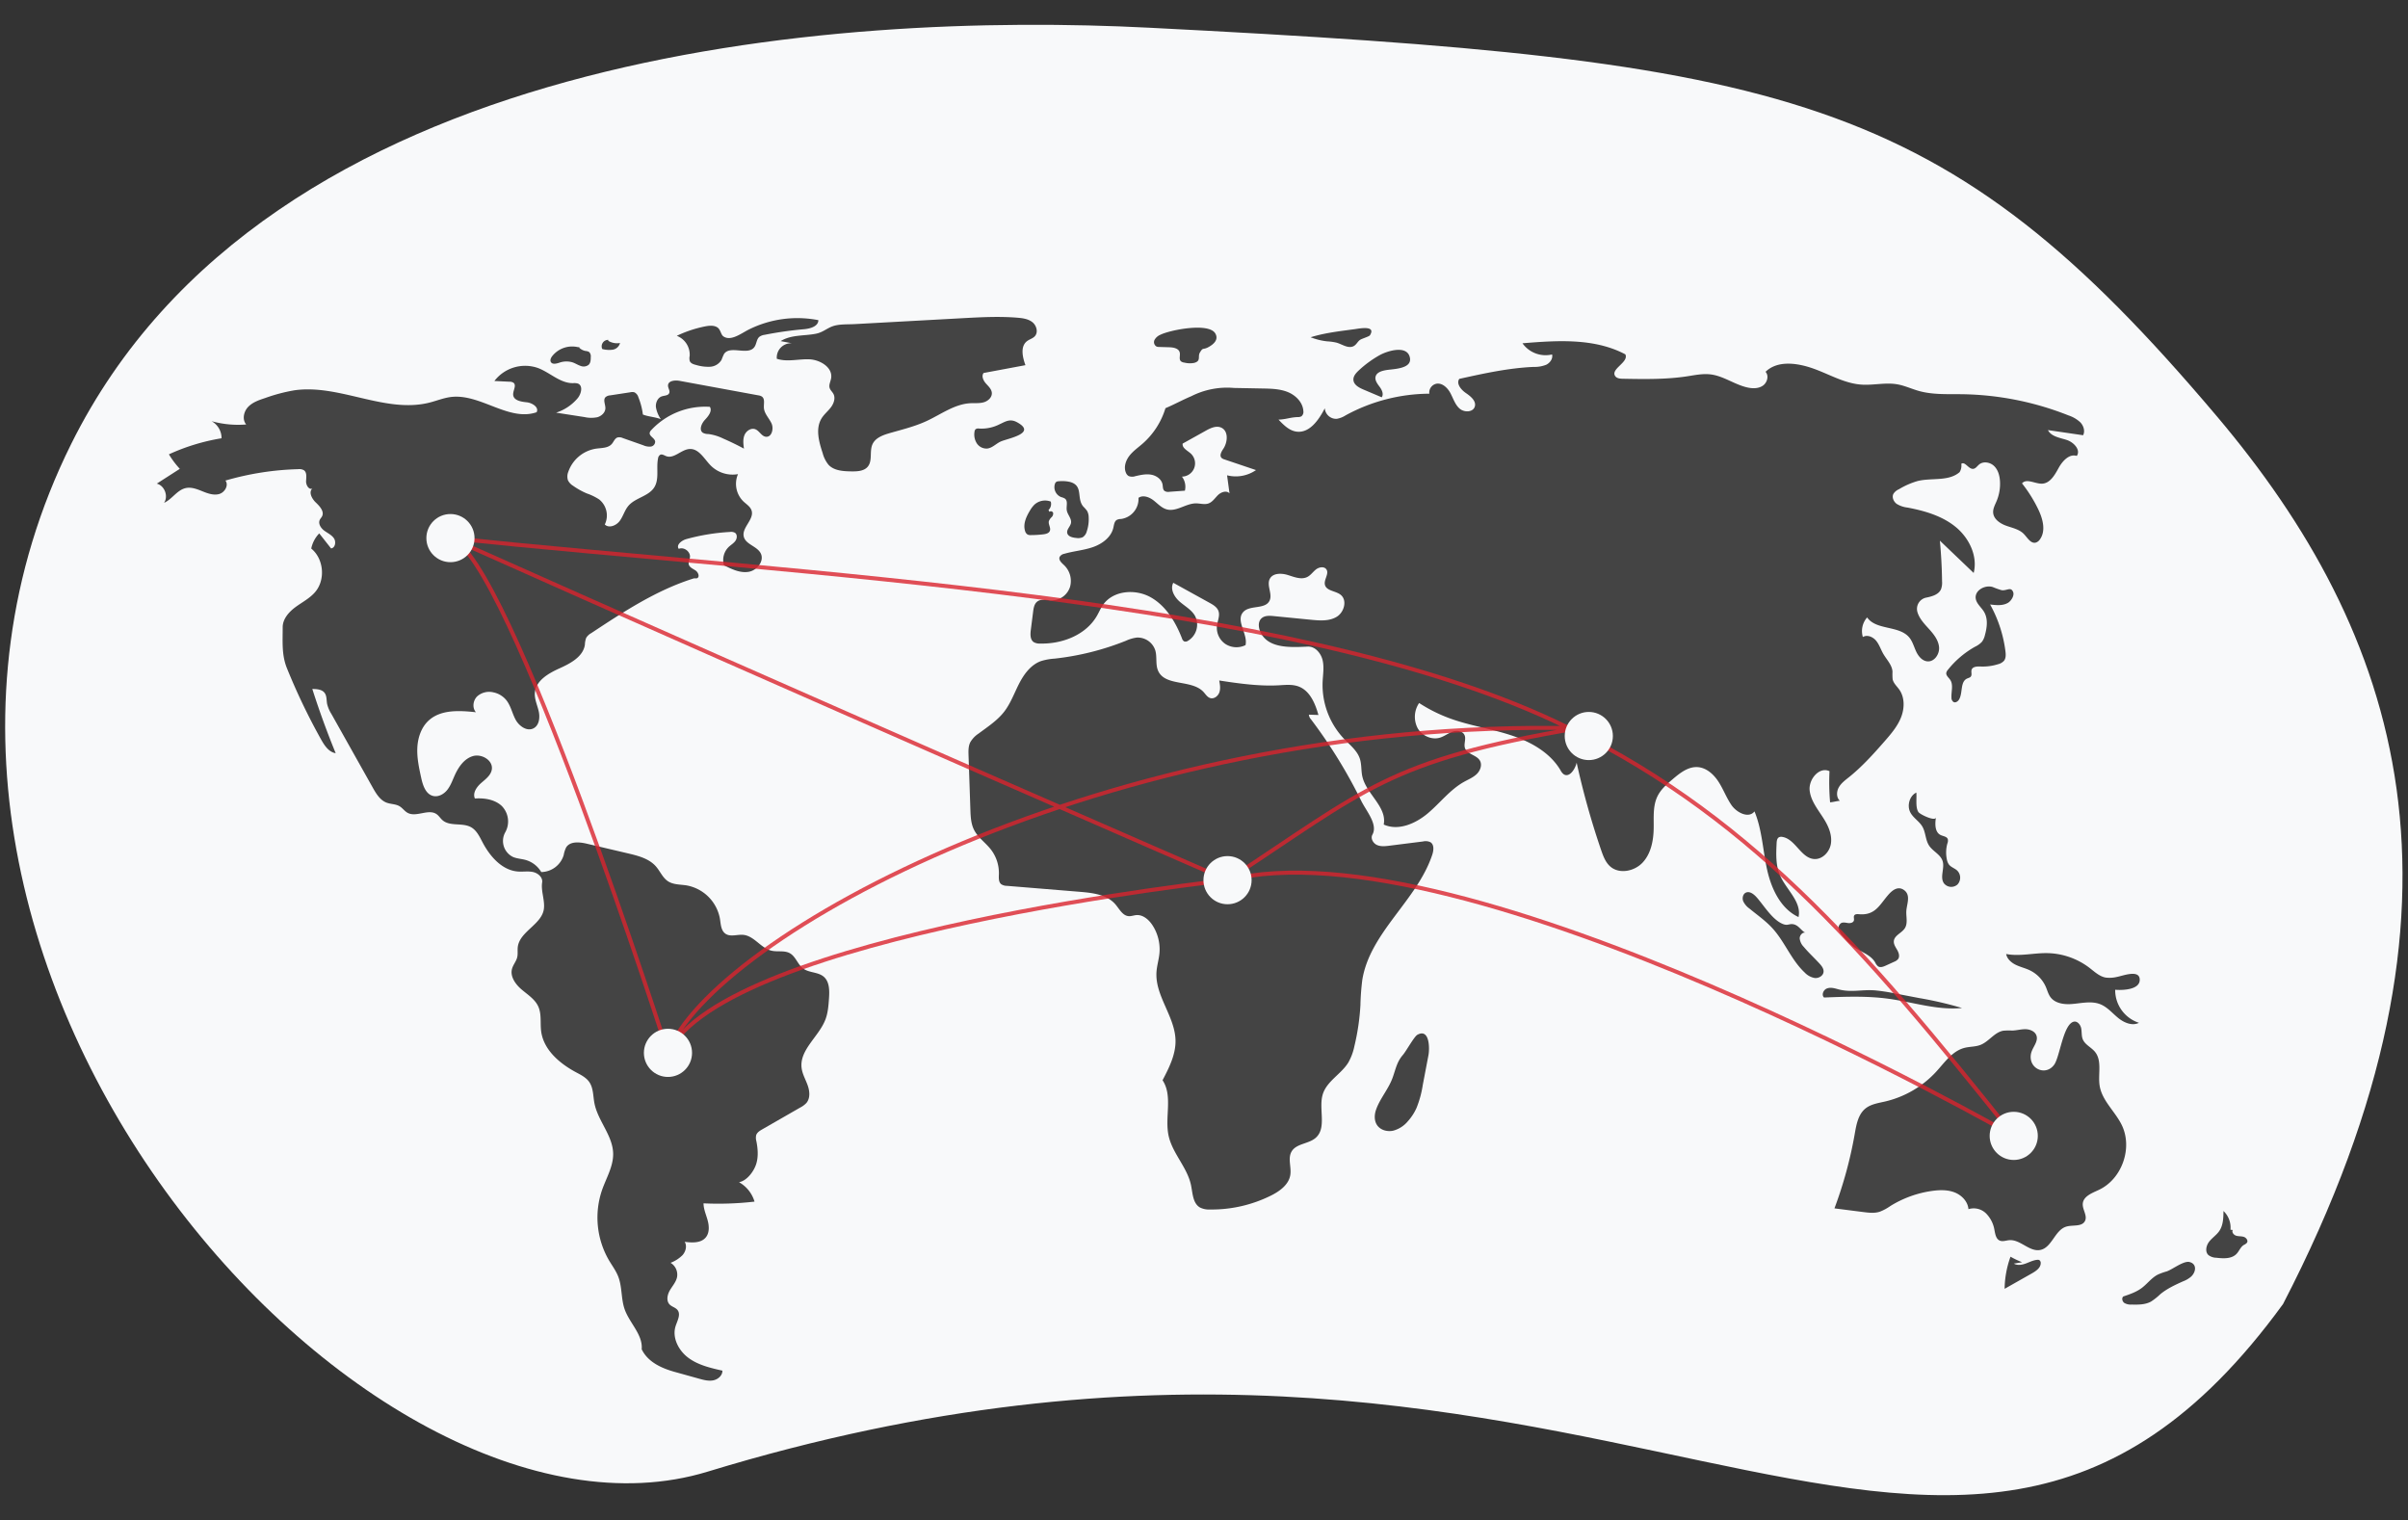 <?xml version="1.0" encoding="UTF-8" standalone="no"?>
<svg
   data-name="Layer 1"
   width="792"
   height="500"
   viewBox="0 0 792 500"
   version="1.1"
   id="svg39"
   xmlns="http://www.w3.org/2000/svg"
   xmlns:svg="http://www.w3.org/2000/svg">
  <rect x="0" y="0" width="792" height="500" fill="#333333" stroke="none"/>
  <defs
     id="defs39" />
  <g
     id="g31"
     transform="matrix(0.456,0,0,0.456,127.203,15.291)">
    <path
       d="M 1319.824,266.487 C 1122.737,33.393 1011.83,10.001 549.948,-13.54 325.23,-24.993 -86.07,1.587 -227.656,286.764 -412.94,659.958 -14.128,1102.818 231.381,1027.912 874.347,831.74 1122.423,1243.99 1367.753,907.006 c 151.007,-291.811 83.352,-485.255 -47.928,-640.519 z"
       fill="#f2f2f2"
       id="path1-3"
       style="fill:#f8f9fa;fill-opacity:1;stroke-width:1.361" />
    <g
       id="g39"
       transform="matrix(1.451,0,0,1.451,-264.674,-96.175)">
      <path
         d="m 321.429,262.228 a 34.385,34.385 0 0 0 -2.248,-8.605 3.895,3.895 0 0 0 -1.98,-2.439 4.08,4.08 0 0 0 -1.965,-0.022 l -10.087,1.544 a 3.867,3.867 0 0 0 -2.302,0.894 c -1.314,1.382 -0.02,3.607 -0.06,5.513 -0.045,2.143 -1.95,3.883 -4.015,4.459 a 15.177,15.177 0 0 1 -6.38,-0.079 l -14.105,-2.192 a 23.256,23.256 0 0 0 10.671,-7.121 c 1.856,-2.199 2.844,-6.304 0.161,-7.345 a 6.585,6.585 0 0 0 -2.45,-0.197 c -6.391,0.05 -11.419,-5.286 -17.402,-7.533 a 19.241,19.241 0 0 0 -21.655,6.455 l 7.514,0.362 a 3.335,3.335 0 0 1 2.001,0.534 c 1.647,1.353 -0.401,3.952 -0.169,6.07 0.301,2.752 3.956,3.34 6.711,3.619 2.755,0.278 6.25,2.517 4.925,4.948 -13.847,4.769 -27.937,-9.323 -42.479,-7.588 -3.68,0.439 -7.156,1.885 -10.749,2.794 -21.951,5.554 -44.644,-9.264 -67.068,-6.126 a 85.163,85.163 0 0 0 -14.64,3.861 c -3.052,1.002 -6.235,2.085 -8.453,4.409 -2.218,2.324 -3.061,6.298 -0.961,8.729 a 49.126,49.126 0 0 1 -17.216,-1.636 9.645,9.645 0 0 1 4.959,8.5 102.145,102.145 0 0 0 -26.167,7.979 44.073,44.073 0 0 0 5.416,7.215 l -11.445,7.353 c 3.867,0.974 5.866,6.247 3.617,9.54 4.009,-1.784 6.494,-6.398 10.782,-7.333 2.809,-0.613 5.667,0.536 8.331,1.616 2.665,1.079 5.593,2.126 8.352,1.316 2.758,-0.81 4.793,-4.387 3.04,-6.666 a 142.719,142.719 0 0 1 36.253,-5.664 4.547,4.547 0 0 1 2.746,0.521 c 1.598,1.109 1.178,3.504 1.092,5.447 -0.086,1.943 1.429,4.497 3.165,3.621 -2.043,1.772 -0.297,5.108 1.664,6.971 1.96,1.863 4.323,4.434 3.123,6.858 -0.313,0.633 -0.845,1.139 -1.146,1.777 -0.89,1.884 0.523,4.081 2.189,5.332 1.666,1.251 3.707,2.126 4.864,3.858 1.157,1.733 0.632,4.765 -1.438,5.007 l -5.882,-7.469 a 15.314,15.314 0 0 0 -3.974,7.53 c 6.238,5.099 7.176,15.478 1.954,21.613 -2.669,3.135 -6.464,5.04 -9.776,7.486 -3.312,2.445 -6.377,5.928 -6.369,10.045 0.014,7.113 -0.567,13.721 2.099,20.316 a 312.966,312.966 0 0 0 16.99,35.447 c 1.681,3.006 3.853,6.301 7.258,6.819 q -6.455,-15.714 -11.621,-31.917 c 2.243,0.009 4.836,0.187 6.151,2.004 1.089,1.505 0.855,3.551 1.193,5.378 a 16.659,16.659 0 0 0 2.124,4.994 l 20.549,36.605 c 1.704,3.034 3.658,6.292 6.913,7.521 2.082,0.786 4.49,0.638 6.406,1.769 1.502,0.887 2.513,2.46 4.044,3.296 4.329,2.361 10.349,-2.167 14.394,0.652 1.157,0.806 1.893,2.087 2.958,3.01 3.736,3.236 9.865,1.071 14.179,3.485 2.78,1.556 4.22,4.667 5.703,7.486 3.714,7.062 9.723,13.981 17.683,14.543 2.5,0.177 5.054,-0.297 7.498,0.259 2.444,0.556 4.85,2.689 4.457,5.164 -0.673,4.244 1.424,8.891 0.861,13.151 -1.026,7.76 -12.032,11.169 -12.978,18.939 -0.207,1.701 0.117,3.457 -0.288,5.122 -0.496,2.041 -2.029,3.702 -2.574,5.731 -1.032,3.844 1.722,7.67 4.748,10.256 3.026,2.586 6.635,4.816 8.289,8.437 1.748,3.827 0.89,8.289 1.458,12.457 1.241,9.1 9.102,15.847 17.191,20.197 2.465,1.325 5.111,2.608 6.706,4.908 2.082,3.001 1.875,6.957 2.57,10.543 1.703,8.782 9.095,16.017 9.305,24.96 0.149,6.356 -3.384,12.122 -5.495,18.12 a 42.257,42.257 0 0 0 3.451,35.046 c 1.579,2.666 3.467,5.18 4.584,8.07 1.993,5.158 1.346,11.02 3.184,16.235 2.43,6.895 9.106,12.589 8.467,19.872 3.031,6.294 9.724,9.387 16.454,11.26 l 12.062,3.357 c 2.309,0.643 4.723,1.291 7.074,0.825 2.352,-0.465 4.596,-2.418 4.535,-4.815 -5.915,-1.334 -12.019,-2.752 -16.895,-6.357 -4.876,-3.604 -8.216,-10.023 -6.366,-15.797 0.858,-2.678 2.683,-5.769 0.948,-7.982 -0.993,-1.267 -2.81,-1.598 -3.931,-2.753 -1.748,-1.803 -1.147,-4.831 0.109,-7.005 1.256,-2.174 3.073,-4.116 3.579,-6.576 a 6.861,6.861 0 0 0 -3.216,-7.138 17.054,17.054 0 0 0 5.97,-3.831 c 1.57,-1.793 2.295,-4.557 1.06,-6.595 3.668,0.465 7.997,0.693 10.405,-2.113 1.923,-2.24 1.79,-5.59 1.031,-8.442 -0.76,-2.853 -2.044,-5.624 -2.084,-8.575 a 156.267,156.267 0 0 0 25.353,-0.86 16.439,16.439 0 0 0 -7.708,-9.654 c 3.811,-0.645 7.282,-5.207 8.486,-8.879 1.204,-3.672 0.897,-7.673 0.153,-11.465 a 6.152,6.152 0 0 1 -0.114,-3.004 c 0.429,-1.368 1.772,-2.202 3.015,-2.916 l 18.914,-10.863 a 11.017,11.017 0 0 0 3.025,-2.233 c 1.982,-2.328 1.688,-5.841 0.673,-8.725 -1.015,-2.884 -2.64,-5.595 -3.031,-8.627 -1.169,-9.068 8.538,-15.574 11.813,-24.109 1.286,-3.35 1.548,-6.991 1.796,-10.57 0.267,-3.844 0.287,-8.31 -2.665,-10.787 -2.829,-2.375 -7.251,-1.845 -10.211,-4.054 -2.714,-2.025 -3.651,-5.958 -6.616,-7.594 -2.693,-1.486 -6.07,-0.541 -9.065,-1.239 -5.274,-1.23 -8.592,-7.308 -13.978,-7.871 -3.039,-0.318 -6.478,1.168 -8.969,-0.602 -2.195,-1.559 -2.283,-4.694 -2.7,-7.353 a 20.536,20.536 0 0 0 -16.575,-16.628 c -3.133,-0.502 -6.544,-0.312 -9.209,-2.033 -2.699,-1.744 -3.937,-5.008 -6.057,-7.422 -3.417,-3.891 -8.798,-5.274 -13.84,-6.459 l -20.506,-4.821 c -3.64,-0.856 -8.332,-1.31 -10.286,1.879 a 14.738,14.738 0 0 0 -1.217,3.827 11.85,11.85 0 0 1 -11.144,8.388 13.179,13.179 0 0 0 -7.772,-6.013 c -2.079,-0.579 -4.305,-0.644 -6.288,-1.496 a 8.833,8.833 0 0 1 -3.833,-12.253 10.995,10.995 0 0 0 -1.879,-13.225 c -3.487,-3.131 -8.532,-3.887 -13.207,-3.574 -1.225,-2.672 0.823,-5.687 3.03,-7.629 2.207,-1.942 4.886,-3.851 5.366,-6.751 0.756,-4.561 -5.064,-8.026 -9.483,-6.666 -4.419,1.36 -7.24,5.652 -9.104,9.883 -1.07,2.428 -1.979,4.984 -3.667,7.031 -1.687,2.047 -4.405,3.513 -6.975,2.856 -3.639,-0.93 -5.044,-5.253 -5.849,-8.921 -1.081,-4.922 -2.167,-9.912 -1.941,-14.946 0.226,-5.034 1.923,-10.203 5.635,-13.61 6.049,-5.553 15.328,-5.009 23.491,-4.123 -1.929,-2.173 -1.452,-5.835 0.612,-7.881 a 8.96,8.96 0 0 1 8.121,-1.995 11.191,11.191 0 0 1 6.291,3.762 c 2.32,2.828 2.979,6.647 4.733,9.857 1.753,3.21 5.696,5.948 8.923,4.226 2.787,-1.488 3.23,-5.353 2.536,-8.435 -0.694,-3.082 -2.167,-6.08 -1.916,-9.229 0.479,-6.01 6.709,-9.627 12.206,-12.102 5.497,-2.475 11.792,-5.804 12.663,-11.769 a 10.73,10.73 0 0 1 0.652,-3.42 6.709,6.709 0 0 1 2.461,-2.315 c 16.044,-10.603 32.355,-21.335 50.692,-27.129 0.954,-0.301 1.066,0.034 2.038,-0.203 1.361,-0.786 0.459,-2.962 -0.846,-3.838 -1.305,-0.876 -3.048,-1.549 -3.379,-3.085 -0.243,-1.129 0.422,-2.238 0.595,-3.381 0.425,-2.807 -2.933,-5.399 -5.541,-4.276 -1.473,-1.951 1.442,-4.217 3.798,-4.866 a 103.15,103.15 0 0 1 21.67,-3.54 3.903,3.903 0 0 1 2.466,0.419 c 1.231,0.853 1.074,2.808 0.201,4.025 -0.872,1.217 -2.229,1.981 -3.316,3.011 a 9.053,9.053 0 0 0 -2.348,9.105 c 3.826,1.946 7.986,3.95 12.223,3.264 4.237,-0.686 7.999,-5.447 6.007,-9.249 -1.855,-3.541 -7.426,-4.34 -8.384,-8.221 -1.122,-4.544 5.31,-8.585 3.862,-13.035 -0.635,-1.949 -2.577,-3.097 -4.068,-4.504 a 12.221,12.221 0 0 1 -2.674,-13.552 15.419,15.419 0 0 1 -13.523,-4.232 c -3.234,-3.264 -5.815,-8.414 -10.408,-8.267 -4.215,0.134 -7.845,5.051 -11.786,3.551 -0.97,-0.369 -1.992,-1.12 -2.931,-0.68 a 2.422,2.422 0 0 0 -1.093,1.815 c -1.002,4.788 0.721,10.244 -1.888,14.382 -2.84,4.503 -9.409,5.127 -12.852,9.187 -1.869,2.204 -2.593,5.174 -4.311,7.498 -1.718,2.324 -5.364,3.801 -7.425,1.776 a 10.235,10.235 0 0 0 -2.78,-12.445 27.309,27.309 0 0 0 -6.141,-2.987 36.422,36.422 0 0 1 -6.861,-3.824 6.758,6.758 0 0 1 -2.519,-2.695 6.141,6.141 0 0 1 0.172,-4.262 17.426,17.426 0 0 1 13.867,-11.494 c 2.745,-0.373 5.94,-0.242 7.756,-2.333 0.961,-1.107 1.465,-2.78 2.861,-3.229 a 4.219,4.219 0 0 1 2.641,0.325 l 10.245,3.606 a 7.191,7.191 0 0 0 3.65,0.604 2.474,2.474 0 0 0 2.14,-2.6 c -0.327,-1.701 -2.945,-2.518 -2.707,-4.234 a 2.827,2.827 0 0 1 0.857,-1.441 36.629,36.629 0 0 1 29.051,-11.472 c 1.293,2.124 -0.752,4.639 -2.454,6.452 -1.702,1.813 -3.069,5.052 -1.011,6.448 a 5.643,5.643 0 0 0 2.728,0.614 23.819,23.819 0 0 1 7.261,2.202 q 5.311,2.311 10.417,5.057 c -0.301,-2.245 -0.588,-4.609 0.263,-6.708 0.851,-2.099 3.269,-3.745 5.381,-2.928 2.036,0.788 3.079,3.483 5.248,3.73 2.893,0.329 4.034,-3.944 2.826,-6.593 -1.208,-2.649 -3.6,-4.867 -3.8,-7.772 -0.135,-1.96 0.611,-4.39 -0.954,-5.576 a 4.26,4.26 0 0 0 -1.847,-0.648 l -39.084,-7.192 c -2.321,-0.427 -5.674,-0.1 -5.777,2.258 -0.058,1.316 1.118,2.618 0.597,3.828 -0.556,1.291 -2.381,1.173 -3.711,1.63 -2.063,0.709 -3.098,3.158 -2.9,5.331 a 14.834,14.834 0 0 0 2.448,6.008 c -2.542,-1.063 -6.391,-1.259 -8.934,-2.322 z"
         transform="translate(-11.697,-13.011)"
         fill="#3f3d56"
         id="path2-8"
         style="fill:#444444;fill-opacity:1" />
      <path
         d="m 290.244,229.051 a 12.656,12.656 0 0 0 -13.902,4.164 c -0.644,0.847 -1.184,2.015 -0.645,2.933 0.772,1.315 2.741,0.796 4.192,0.325 a 10.549,10.549 0 0 1 6.621,-0.158 c 1.363,0.468 2.581,1.295 3.95,1.745 a 3.978,3.978 0 0 0 4.056,-0.593 c 0.939,-0.958 0.998,-2.447 1,-3.788 a 3.047,3.047 0 0 0 -0.776,-2.504 3.981,3.981 0 0 0 -1.796,-0.531 6.185,6.185 0 0 1 -3.619,-2.115"
         transform="translate(-11.697,-13.011)"
         fill="#3f3d56"
         id="path3-2"
         style="fill:#444444;fill-opacity:1" />
      <path
         d="m 304.337,225.127 a 3.22,3.22 0 0 0 -3.112,4.534 13.05,13.05 0 0 0 5.203,0.339 4.447,4.447 0 0 0 3.637,-3.334 8.372,8.372 0 0 1 -5.928,-1.132"
         transform="translate(-11.697,-13.011)"
         fill="#3f3d56"
         id="path4-5"
         style="fill:#444444;fill-opacity:1" />
      <path
         d="m 351.62,218.574 a 59.853,59.853 0 0 0 -13.342,4.532 10.024,10.024 0 0 1 6.402,10.068 5.243,5.243 0 0 0 0.061,2.489 c 0.49,1.188 1.91,1.634 3.158,1.939 a 20.823,20.823 0 0 0 6.927,0.884 7.056,7.056 0 0 0 5.734,-3.504 24.972,24.972 0 0 1 1.192,-2.819 c 2.992,-4.557 11.881,0.953 15.094,-3.451 1.132,-1.552 1.028,-3.887 2.503,-5.116 a 5.624,5.624 0 0 1 2.574,-0.982 180.731,180.731 0 0 1 19.548,-2.784 c 3.109,-0.271 7.162,-1.387 7.188,-4.508 a 54.149,54.149 0 0 0 -34.541,4.647 c -3.85,1.929 -8.943,5.985 -12.652,3.429 -1.389,-0.957 -1.32,-3.535 -3.231,-4.612 -1.954,-1.101 -4.541,-0.653 -6.615,-0.212 z"
         transform="translate(-11.697,-13.011)"
         fill="#3f3d56"
         id="path5-6"
         style="fill:#444444;fill-opacity:1" />
      <path
         d="m 389.919,225.736 5.497,1.056 a 7.124,7.124 0 0 0 -7.413,7.72 c 5.148,1.72 10.761,0.046 16.184,0.275 5.423,0.229 11.733,4.102 10.807,9.451 -0.28,1.617 -1.214,3.233 -0.728,4.801 0.34,1.099 1.31,1.878 1.856,2.89 1.14,2.109 0.229,4.776 -1.21,6.693 -1.439,1.917 -3.374,3.446 -4.637,5.483 -3.142,5.067 -1.357,11.617 0.515,17.277 a 15.231,15.231 0 0 0 2.929,5.849 c 2.773,2.948 7.292,3.205 11.338,3.264 2.945,0.043 6.32,-0.103 8.182,-2.385 2.432,-2.979 0.731,-7.628 2.332,-11.125 1.454,-3.176 5.159,-4.538 8.515,-5.504 6.149,-1.77 12.416,-3.275 18.229,-5.949 7.219,-3.32 13.965,-8.495 21.899,-8.922 2.226,-0.12 4.507,0.143 6.651,-0.467 2.144,-0.61 4.181,-2.464 4.019,-4.687 -0.139,-1.9 -1.746,-3.294 -3.002,-4.726 -1.256,-1.432 -2.242,-3.634 -1.088,-5.149 l 20.797,-3.884 c -1.474,-4.017 -2.623,-9.309 0.765,-11.924 1.222,-0.944 2.859,-1.321 3.899,-2.461 1.774,-1.944 0.882,-5.293 -1.166,-6.946 -2.047,-1.653 -4.816,-2.037 -7.438,-2.255 -9.119,-0.757 -18.29,-0.257 -27.426,0.244 q -26.79,1.468 -53.58,2.937 c -3.595,0.197 -7.746,-0.104 -11.044,1.123 -2.792,1.038 -4.776,2.945 -7.969,3.614 -5.894,1.236 -12.38,0.4 -17.714,3.709 z"
         transform="translate(-11.697,-13.011)"
         fill="#3f3d56"
         id="path6-9"
         style="fill:#444444;fill-opacity:1" />
      <path
         d="m 488.403,269.189 a 2.212,2.212 0 0 0 -1.6,0.363 2.02,2.02 0 0 0 -0.521,1.234 8.149,8.149 0 0 0 1.184,5.832 5.711,5.711 0 0 0 5.228,2.506 c 2.475,-0.316 4.3,-2.427 6.575,-3.458 3.507,-1.587 18.403,-4.061 8.099,-9.627 -3.551,-1.918 -5.845,-0.225 -8.644,1.039 a 19.669,19.669 0 0 1 -10.321,2.111 z"
         transform="translate(-11.697,-13.011)"
         fill="#3f3d56"
         id="path7-4"
         style="fill:#444444;fill-opacity:1" />
      <path
         d="m 578.653,222.593 a 5.883,5.883 0 0 0 -2.862,2.492 2.514,2.514 0 0 0 0.943,3.335 3.752,3.752 0 0 0 1.404,0.223 l 4.892,0.146 c 2.078,0.062 4.674,0.505 5.233,2.508 0.415,1.487 -0.513,3.398 0.606,4.461 a 3.155,3.155 0 0 0 1.664,0.649 11.341,11.341 0 0 0 4.929,0.159 c 3.56,-0.955 1.689,-3.127 2.81,-5.062 1.715,-2.96 1.418,-1.168 4.441,-2.864 2.232,-1.253 5.116,-3.525 3.253,-6.718 -3.24,-5.553 -22.533,-1.713 -27.313,0.672 z"
         transform="translate(-11.697,-13.011)"
         fill="#3f3d56"
         id="path8-6"
         style="fill:#444444;fill-opacity:1" />
      <path
         d="m 675.212,219.802 -2.841,0.379 c -6.406,0.855 -12.848,1.718 -19.018,3.641 a 31.652,31.652 0 0 0 8.329,2.044 25.585,25.585 0 0 1 4.665,0.663 c 2.725,0.811 5.471,2.906 8.104,1.833 1.632,-0.665 2.165,-2.365 3.517,-3.266 0.934,-0.622 4.475,-1.629 4.871,-2.257 3.201,-5.075 -5.168,-3.366 -7.628,-3.038 z"
         transform="translate(-11.697,-13.011)"
         fill="#3f3d56"
         id="path9-6"
         style="fill:#444444;fill-opacity:1" />
      <path
         d="M 687.686,232.713 A 53.277,53.277 0 0 0 677.203,240.39 c -1.335,1.255 -2.698,2.815 -2.577,4.643 0.161,2.429 2.749,3.839 4.991,4.788 l 9.081,3.845 c 1.102,-1.553 0.093,-3.696 -1.045,-5.222 -1.139,-1.526 -2.492,-3.291 -1.989,-5.128 0.574,-2.095 3.129,-2.81 5.271,-3.171 3.491,-0.588 12.907,-0.541 11.776,-6.167 -1.333,-6.629 -11.521,-3.225 -15.025,-1.266 z"
         transform="translate(-11.697,-13.011)"
         fill="#3f3d56"
         id="path10-6"
         style="fill:#444444;fill-opacity:1" />
      <path
         d="m 685.86,607.84 c -0.865,2.503 -0.947,5.451 0.549,7.637 1.678,2.452 5.036,3.366 7.942,2.744 a 14.307,14.307 0 0 0 7.374,-4.741 25.392,25.392 0 0 0 4.241,-6.504 50.767,50.767 0 0 0 3.144,-11.502 l 2.82,-14.804 c 0.63,-3.309 0.606,-13.452 -5.475,-10.147 -1.661,0.903 -5.508,8.031 -7.249,10.053 -3.138,3.643 -3.553,7.178 -5.205,11.592 -2.069,5.528 -6.227,10.136 -8.14,15.673 z"
         transform="translate(-11.697,-13.011)"
         fill="#3f3d56"
         id="path11-6"
         style="fill:#444444;fill-opacity:1" />
      <path
         d="m 1007.042,683.597 a 44.332,44.332 0 0 1 -5.779,-2.751 48.707,48.707 0 0 0 -2.929,15.965 l 13.616,-7.705 c 2.048,-1.159 4.37,-2.769 4.326,-5.123 a 1.621,1.621 0 0 0 -0.753,-1.474 1.836,1.836 0 0 0 -0.955,-0.112 c -2.019,0.168 -3.86,1.162 -5.764,1.853 -1.905,0.691 -4.132,1.056 -5.879,0.031"
         transform="translate(-11.697,-13.011)"
         fill="#3f3d56"
         id="path12-2"
         style="fill:#444444;fill-opacity:1" />
      <path
         d="m 1078.869,688.172 a 29.472,29.472 0 0 0 -4.367,1.567 c -3.125,1.59 -5.25,4.609 -8.062,6.703 -2.691,2.004 -5.93,3.104 -9.11,4.174 -0.935,0.827 -0.505,2.492 0.51,3.218 a 6.315,6.315 0 0 0 3.596,0.808 c 3.303,0.073 6.784,0.105 9.677,-1.491 a 30.518,30.518 0 0 0 4.556,-3.616 c 3.383,-2.823 7.446,-4.685 11.467,-6.485 a 13.162,13.162 0 0 0 3.997,-2.39 c 2.527,-2.49 2.705,-6.331 -0.939,-7.178 -2.944,-0.685 -8.523,3.782 -11.326,4.689 z"
         transform="translate(-11.697,-13.011)"
         fill="#3f3d56"
         id="path13-2"
         style="fill:#444444;fill-opacity:1" />
      <path
         d="m 1110.605,667.441 a 11.359,11.359 0 0 0 -3.475,-9.307 c -0.037,3.428 -0.141,7.079 -2.069,9.914 -1.374,2.02 -3.527,3.384 -5.032,5.307 -1.505,1.924 -2.173,4.973 -0.408,6.661 a 6.615,6.615 0 0 0 3.92,1.35 c 3.514,0.414 7.581,0.644 10.045,-1.894 1.345,-1.386 2,-3.438 3.64,-4.456 a 4.429,4.429 0 0 0 1.597,-1.143 c 0.677,-1.077 -0.399,-2.496 -1.611,-2.884 -1.212,-0.388 -2.547,-0.206 -3.764,-0.574 -1.218,-0.368 -2.335,-1.738 -1.71,-2.846"
         transform="translate(-11.697,-13.011)"
         fill="#3f3d56"
         id="path14-8"
         style="fill:#444444;fill-opacity:1" />
      <path
         d="m 1054.2,541.77 a 15.795,15.795 0 0 1 -5.636,0.332 c -3.128,-0.575 -5.563,-2.933 -8.088,-4.866 A 35.677,35.677 0 0 0 1019.63,529.953 c -6.862,-0.13 -13.789,1.73 -20.529,0.433 0.44,2.449 2.536,4.286 4.772,5.378 2.236,1.092 4.704,1.641 6.951,2.711 a 16.597,16.597 0 0 1 8.039,8.363 c 0.724,1.689 1.179,3.528 2.275,5.003 2.241,3.015 6.488,3.677 10.236,3.43 4.887,-0.321 9.991,-1.727 14.537,0.094 3.478,1.393 5.967,4.437 8.871,6.804 2.904,2.367 6.994,4.124 10.329,2.416 a 17.075,17.075 0 0 1 -11.814,-16.43 c 3.271,0.301 12.69,0.184 12.183,-5.373 -0.43,-4.709 -8.472,-1.52 -11.28,-1.012 z"
         transform="translate(-11.697,-13.011)"
         fill="#3f3d56"
         id="path15-7"
         style="fill:#444444;fill-opacity:1" />
      <path
         d="m 1011.417,580.087 c 0.581,-3.185 3.757,-5.997 2.767,-9.08 -0.684,-2.132 -3.156,-3.184 -5.394,-3.237 -2.238,-0.053 -4.437,0.614 -6.675,0.677 a 32.53,32.53 0 0 0 -4.371,0.062 c -4.442,0.73 -7.181,5.387 -11.367,7.042 -2.546,1.007 -5.406,0.814 -8.053,1.51 -6.01,1.58 -9.813,7.259 -14.014,11.838 a 50.011,50.011 0 0 1 -25.384,14.804 c -3.417,0.791 -7.09,1.297 -9.807,3.517 -3.597,2.939 -4.482,7.977 -5.282,12.552 a 207.333,207.333 0 0 1 -10.093,37.051 l 14.27,1.822 c 2.713,0.346 5.524,0.685 8.139,-0.118 a 23.628,23.628 0 0 0 5.353,-2.852 53.442,53.442 0 0 1 20.879,-7.537 c 3.737,-0.513 7.655,-0.607 11.162,0.782 3.507,1.389 6.516,4.539 6.809,8.3 a 8.767,8.767 0 0 1 8.762,2.131 15.231,15.231 0 0 1 4.183,8.351 c 0.376,1.952 0.752,4.292 2.564,5.111 1.478,0.668 3.173,-0.051 4.79,-0.181 5.487,-0.439 10.039,5.958 15.432,4.857 5.784,-1.181 7.203,-9.843 12.846,-11.578 3.241,-0.996 7.786,0.215 9.338,-2.799 1.368,-2.657 -1.361,-5.723 -1.08,-8.698 0.346,-3.663 4.667,-5.218 7.998,-6.781 11.484,-5.389 16.933,-20.845 11.369,-32.245 -3.297,-6.754 -9.785,-12.071 -10.983,-19.491 -0.922,-5.709 1.329,-12.366 -2.311,-16.859 -1.852,-2.286 -4.987,-3.548 -6.088,-6.275 -0.694,-1.717 -0.415,-3.665 -0.788,-5.479 -0.373,-1.814 -1.956,-3.711 -3.747,-3.241 -5.199,1.365 -6.858,17.425 -9.641,21.327 -4.231,5.932 -12.917,2.024 -11.585,-5.284 z"
         transform="translate(-11.697,-13.011)"
         fill="#3f3d56"
         id="path16-7"
         style="fill:#444444;fill-opacity:1" />
      <path
         d="m 915.322,547.838 c -1.777,-0.498 -3.717,-0.989 -5.419,-0.277 -1.702,0.712 -2.696,3.211 -1.33,4.451 10.688,-0.416 21.442,-0.83 32.04,0.622 12.21,1.672 24.294,5.815 36.558,4.596 a 186.054,186.054 0 0 0 -21.326,-4.949 l -12.006,-2.293 a 92.83,92.83 0 0 0 -9.749,-1.506 c -6.849,-0.566 -12.033,1.244 -18.768,-0.644 z"
         transform="translate(-11.697,-13.011)"
         fill="#3f3d56"
         id="path17-1"
         style="fill:#444444;fill-opacity:1" />
      <path
         d="m 926.023,510.612 c -0.887,-0.074 -1.986,-0.138 -2.445,0.625 -0.439,0.729 0.063,1.692 -0.172,2.509 -0.322,1.117 -1.785,1.402 -2.937,1.25 -1.152,-0.152 -2.398,-0.516 -3.419,0.039 a 2.898,2.898 0 0 0 -1.121,3.292 8.475,8.475 0 0 0 1.976,3.15 32.185,32.185 0 0 0 5.128,5.143 c 3.674,2.712 8.65,4.018 10.964,7.955 a 5.278,5.278 0 0 0 1.464,1.971 c 1.111,0.704 2.559,0.168 3.755,-0.378 l 4.192,-1.915 a 4.762,4.762 0 0 0 1.96,-1.333 c 0.958,-1.299 0.369,-3.147 -0.434,-4.547 -0.804,-1.4 -1.833,-2.849 -1.66,-4.454 0.308,-2.862 3.987,-3.956 5.5,-6.405 1.525,-2.468 0.532,-5.648 0.708,-8.544 0.206,-3.387 2.334,-7.792 -1.09,-10.323 -2.91,-2.151 -5.691,-0.163 -7.78,2.211 -4.406,5.007 -6.489,10.429 -14.588,9.753 z"
         transform="translate(-11.697,-13.011)"
         fill="#3f3d56"
         id="path18-0"
         style="fill:#444444;fill-opacity:1" />
      <path
         d="m 951.468,460.009 c 1.431,2.74 4.415,4.376 5.975,7.044 1.692,2.893 1.499,6.63 3.334,9.434 1.883,2.877 5.672,4.404 6.728,7.675 1.153,3.572 -1.463,7.913 0.622,11.034 a 4.632,4.632 0 0 0 6.794,0.624 4.984,4.984 0 0 0 -0.206,-6.954 c -1.234,-1.126 -3.007,-1.612 -4.038,-2.927 a 6.141,6.141 0 0 1 -1.046,-2.546 16.669,16.669 0 0 1 0.262,-7.989 3.555,3.555 0 0 0 0.201,-2.09 c -0.464,-1.349 -2.29,-1.444 -3.572,-2.07 -2.911,-1.421 -2.841,-5.53 -2.332,-8.729 -0.339,2.13 -7.926,-1.493 -8.72,-2.699 -1.578,-2.397 -0.719,-7.02 -1.032,-9.669 -3.407,1.642 -4.721,6.51 -2.972,9.861 z"
         transform="translate(-11.697,-13.011)"
         fill="#3f3d56"
         id="path19-0"
         style="fill:#444444;fill-opacity:1" />
      <path
         d="m 875.031,502.171 c -1.4,-1.568 -3.51,-3.208 -5.387,-2.262 -1.432,0.721 -1.826,2.703 -1.265,4.205 a 9.257,9.257 0 0 0 3.055,3.642 c 3.913,3.227 8.126,6.139 11.539,9.89 6.108,6.713 9.344,15.77 15.987,21.954 a 8.967,8.967 0 0 0 5.034,2.724 c 1.935,0.18 4.109,-1.059 4.331,-2.99 0.183,-1.591 -0.926,-3.014 -2.009,-4.193 -2.581,-2.807 -5.406,-5.391 -7.842,-8.323 a 6.994,6.994 0 0 1 -2.004,-4.186 c -0.012,-1.579 1.428,-3.232 2.958,-2.841 -1.861,-0.476 -3.241,-3.576 -5.972,-4.159 -2.282,-0.487 -2.835,0.926 -5.551,-0.239 -5.181,-2.222 -9.245,-9.161 -12.873,-13.223 z"
         transform="translate(-11.697,-13.011)"
         fill="#3f3d56"
         id="path20-0"
         style="fill:#444444;fill-opacity:1" />
      <path
         d="m 996.764,349.525 a 42.899,42.899 0 0 1 -4.377,-1.563 c -3.847,-1.155 -8.936,1.673 -8.423,5.656 0.341,2.647 2.804,4.431 4.164,6.727 2.017,3.404 1.479,7.722 0.419,11.535 a 9.017,9.017 0 0 1 -1.455,3.282 11.116,11.116 0 0 1 -3.447,2.48 46.103,46.103 0 0 0 -13.49,11.46 3.303,3.303 0 0 0 -0.815,1.536 c -0.183,1.345 1.168,2.325 1.933,3.446 1.698,2.492 0.471,5.845 0.638,8.855 a 2.504,2.504 0 0 0 1.055,2.197 c 1.023,0.52 2.236,-0.363 2.791,-1.368 1.841,-3.335 0.454,-8.687 3.907,-10.295 0.653,-0.304 1.445,-0.432 1.881,-1.006 0.691,-0.91 0.024,-2.258 0.375,-3.346 0.526,-1.633 2.76,-1.707 4.475,-1.634 a 25.398,25.398 0 0 0 8.724,-1.161 5.807,5.807 0 0 0 2.888,-1.672 c 1.032,-1.288 0.941,-3.12 0.734,-4.758 a 64.492,64.492 0 0 0 -7.62,-23.25 c 3.033,0.387 6.333,0.723 8.95,-0.858 1.466,-0.885 3.223,-3.532 2.496,-5.334 -1.15,-2.849 -3.226,-0.451 -5.804,-0.927 z"
         transform="translate(-11.697,-13.011)"
         fill="#3f3d56"
         id="path21-4"
         style="fill:#444444;fill-opacity:1" />
      <path
         d="m 607.915,394.431 c 0.363,1.947 0.72,3.997 0.082,5.871 -0.638,1.875 -2.645,3.441 -4.54,2.867 -1.471,-0.446 -2.32,-1.925 -3.365,-3.052 -5.808,-6.27 -18.912,-2.64 -22.5,-10.397 -1.464,-3.166 -0.469,-6.959 -1.468,-10.301 a 9.169,9.169 0 0 0 -9.285,-6.308 19.08,19.08 0 0 0 -5.343,1.595 134.727,134.727 0 0 1 -35.401,8.854 29.087,29.087 0 0 0 -6.802,1.238 c -4.988,1.808 -8.396,6.432 -10.821,11.151 -2.425,4.719 -4.216,9.827 -7.468,14.019 -3.417,4.406 -8.206,7.491 -12.673,10.828 a 12.93,12.93 0 0 0 -4.181,4.382 c -0.968,1.988 -0.914,4.301 -0.839,6.511 l 0.913,26.844 c 0.117,3.453 0.265,7.029 1.81,10.119 1.93,3.858 5.742,6.386 8.386,9.794 a 19.183,19.183 0 0 1 3.98,12.251 c -0.056,1.777 -0.233,3.879 1.151,4.995 a 5.062,5.062 0 0 0 2.83,0.814 l 36.312,2.972 c 6.387,0.523 13.466,1.382 17.637,6.249 1.968,2.297 3.549,5.6 6.564,5.846 1.293,0.106 2.551,-0.425 3.845,-0.528 3.263,-0.258 6.13,2.218 7.939,4.946 a 21.943,21.943 0 0 1 3.525,14.08 c -0.297,3.112 -1.261,6.137 -1.469,9.256 -0.791,11.868 9.269,22.179 9.464,34.071 0.115,6.995 -3.206,13.531 -6.444,19.733 5.225,7.916 0.947,18.457 3.027,27.711 1.974,8.78 9.294,15.653 11.118,24.465 0.835,4.034 0.883,8.998 4.441,11.076 a 10.122,10.122 0 0 0 5.025,1.006 66.242,66.242 0 0 0 30.165,-6.867 c 4.399,-2.183 8.957,-5.441 9.725,-10.291 0.62,-3.911 -1.364,-8.286 0.655,-11.693 2.379,-4.015 8.473,-3.697 11.974,-6.784 5.679,-5.008 1.251,-14.56 3.551,-21.773 2.068,-6.484 9.187,-9.929 12.716,-15.748 a 27.986,27.986 0 0 0 2.955,-8.009 114.243,114.243 0 0 0 3.007,-20.426 122.436,122.436 0 0 1 0.924,-12.511 c 3.805,-23.638 27.173,-39.466 34.76,-62.174 0.725,-2.169 1.065,-5.057 -0.864,-6.284 a 5.525,5.525 0 0 0 -3.674,-0.385 l -16.739,2.11 c -2.079,0.262 -4.283,0.507 -6.192,-0.356 -1.909,-0.864 -3.278,-3.279 -2.265,-5.114 2.843,-5.15 -3.005,-11.657 -5.603,-16.935 a 249.894,249.894 0 0 0 -24.885,-40.357 4.102,4.102 0 0 1 -1.091,-2.369 l 4.751,0.158 c -1.604,-5.754 -4.25,-12.051 -9.841,-14.156 -3.15,-1.186 -6.639,-0.776 -10,-0.592 -9.627,0.526 -19.948,-0.928 -29.477,-2.401 z"
         transform="translate(-11.697,-13.011)"
         fill="#3f3d56"
         id="path22-3"
         style="fill:#444444;fill-opacity:1" />
      <path
         d="m 637.399,264.755 c 2.519,2.675 5.342,5.512 8.987,5.978 6.438,0.824 11.067,-5.834 14.014,-11.617 a 5.676,5.676 0 0 0 5.923,5.251 11.693,11.693 0 0 0 4.455,-1.742 87.765,87.765 0 0 1 41.579,-10.748 4.49,4.49 0 0 1 3.429,-4.936 c 2.955,-0.586 5.618,1.969 7.043,4.624 1.426,2.654 2.315,5.731 4.58,7.718 2.265,1.987 6.65,1.9 7.545,-0.977 0.859,-2.762 -2.019,-5.118 -4.409,-6.746 -2.391,-1.628 -4.91,-4.642 -3.301,-7.046 12.213,-2.704 24.502,-5.417 37,-5.955 a 15.494,15.494 0 0 0 6.228,-1.073 c 1.906,-0.935 3.421,-3.058 2.908,-5.119 a 14.104,14.104 0 0 1 -14.718,-5.552 c 17.341,-1.431 35.785,-2.651 51.153,5.509 1.844,3.959 -7.555,7.253 -5.04,10.824 0.802,1.139 2.409,1.272 3.802,1.298 10.679,0.198 21.421,0.393 31.98,-1.22 3.859,-0.589 7.756,-1.421 11.63,-0.943 6.453,0.796 11.972,5.101 18.32,6.505 2.584,0.571 5.481,0.591 7.659,-0.912 2.178,-1.503 3.114,-4.925 1.329,-6.878 5.977,-5.858 15.897,-4.406 23.783,-1.602 7.885,2.805 15.355,7.327 23.701,7.953 5.985,0.448 12.053,-1.162 17.966,-0.138 3.716,0.643 7.175,2.296 10.807,3.312 6.869,1.921 14.136,1.515 21.268,1.608 a 149.022,149.022 0 0 1 53.106,10.553 15.789,15.789 0 0 1 5.904,3.488 c 1.573,1.685 2.376,4.303 1.318,6.351 l -17.473,-2.553 c 1.646,3.241 5.905,3.793 9.364,4.911 3.459,1.118 7.045,4.938 4.966,7.92 -3.748,-1.193 -7.144,2.554 -9.037,6.001 -1.893,3.447 -4.2,7.576 -8.127,7.786 -3.517,0.188 -7.77,-2.806 -10.062,-0.133 a 68.629,68.629 0 0 1 8.085,12.927 c 2.265,4.718 3.878,10.663 0.817,14.908 a 3.864,3.864 0 0 1 -2.066,1.602 c -2.5,0.633 -4.124,-2.425 -5.917,-4.279 -2.259,-2.336 -5.676,-2.997 -8.735,-4.093 -3.059,-1.095 -6.282,-3.25 -6.521,-6.491 -0.149,-2.016 0.916,-3.891 1.7,-5.754 a 22.17,22.17 0 0 0 1.684,-9.944 c -0.172,-2.735 -0.939,-5.581 -2.903,-7.492 -1.964,-1.911 -5.356,-2.517 -7.465,-0.767 -0.984,0.817 -1.773,2.123 -3.05,2.172 -2.258,0.086 -3.991,-3.85 -5.808,-2.506 a 6.172,6.172 0 0 1 -0.839,4.128 c -5.421,4.714 -13.748,2.72 -20.736,4.385 a 38.921,38.921 0 0 0 -9.461,4.132 6.087,6.087 0 0 0 -2.704,2.27 c -0.872,1.695 0.089,3.866 1.627,4.993 a 12.917,12.917 0 0 0 5.365,1.831 c 8.52,1.614 17.163,4.111 23.889,9.583 6.726,5.472 11.137,14.518 9.009,22.924 l -16.801,-16.054 q 0.957,10.111 1.086,20.277 a 9.116,9.116 0 0 1 -0.533,3.9 c -1.198,2.645 -4.444,3.536 -7.289,4.12 a 5.709,5.709 0 0 0 -4.383,7.315 c 1.011,3.294 3.531,5.863 5.838,8.422 2.307,2.559 4.578,5.468 4.88,8.9 0.302,3.433 -2.288,7.302 -5.725,7.063 -2.606,-0.181 -4.539,-2.514 -5.651,-4.878 -1.112,-2.364 -1.773,-4.997 -3.443,-7.006 -5.055,-6.08 -16.409,-3.475 -20.937,-9.956 a 10.241,10.241 0 0 0 -2.118,9.746 c 2.107,-1.319 4.991,-0.093 6.574,1.823 1.583,1.916 2.33,4.373 3.573,6.525 1.677,2.904 4.347,5.479 4.581,8.825 a 28.845,28.845 0 0 0 0.064,3.795 c 0.416,2.027 2.129,3.483 3.317,5.177 2.764,3.943 2.628,9.359 0.846,13.833 -1.782,4.473 -4.983,8.212 -8.153,11.836 -5.538,6.33 -11.189,12.623 -17.754,17.88 -1.873,1.5 -3.873,2.975 -5.039,5.072 -1.167,2.097 -1.227,5.041 0.566,6.636 -1.283,0.064 -3.584,0.695 -4.866,0.759 a 113.141,113.141 0 0 1 -0.293,-15.477 c -5.063,-2.431 -10.514,4.079 -9.86,9.657 0.653,5.578 4.688,10.054 7.56,14.88 2.1,3.529 3.662,7.644 2.96,11.69 -0.701,4.047 -4.313,7.779 -8.405,7.423 -6.508,-0.568 -9.23,-9.91 -15.674,-10.979 a 2.633,2.633 0 0 0 -1.696,0.168 c -0.957,0.525 -1.123,1.805 -1.177,2.895 -0.264,5.349 -0.492,10.911 1.596,15.843 3.055,7.215 10.946,13.275 9.291,20.933 -8.918,-4.145 -13.554,-14.146 -15.66,-23.752 -2.105,-9.606 -2.456,-19.691 -6.23,-28.772 -2.865,3.673 -8.888,0.637 -11.507,-3.216 -2.482,-3.653 -4.01,-7.878 -6.419,-11.581 -2.408,-3.702 -6.097,-7.017 -10.509,-7.221 -4.625,-0.213 -8.637,2.961 -12.165,5.96 -2.901,2.466 -5.879,5.029 -7.575,8.439 -2.468,4.961 -1.822,10.809 -1.941,16.349 -0.129,5.989 -1.398,12.307 -5.479,16.691 -4.082,4.384 -11.615,5.911 -16.117,1.96 -2.35,-2.063 -3.488,-5.145 -4.502,-8.103 A 396.684,396.684 0 0 1 785.596,435.269 c -0.756,3.36 -3.707,7.692 -6.526,5.712 a 5.844,5.844 0 0 1 -1.504,-1.937 c -5.258,-8.912 -14.996,-14.258 -24.835,-17.463 -9.839,-3.205 -20.191,-4.7 -29.92,-8.223 a 75.787,75.787 0 0 1 -15.521,-7.731 12.207,12.207 0 0 0 -0.746,12.487 c 2.158,3.822 7.042,6.033 11.223,4.697 2.16,-0.69 3.985,-2.19 6.129,-2.931 2.144,-0.741 5.021,-0.377 5.958,1.688 0.897,1.977 -0.459,4.368 0.214,6.432 1.025,3.144 5.766,3.386 7.424,6.247 1.234,2.128 0.219,4.955 -1.543,6.672 -1.761,1.718 -4.111,2.66 -6.261,3.855 -6.976,3.879 -11.937,10.502 -18.034,15.654 -6.097,5.152 -14.699,8.914 -21.965,5.609 1.732,-8.77 -8.715,-15.209 -10.637,-23.939 -0.633,-2.874 -0.305,-5.926 -1.208,-8.726 -1.308,-4.054 -4.905,-6.842 -7.856,-9.915 a 38.912,38.912 0 0 1 -10.673,-28.31 c 0.159,-3.608 0.822,-7.275 3.5e-4,-10.792 -0.822,-3.517 -3.734,-6.921 -7.342,-6.762 -8.241,0.364 -18.623,0.977 -22.947,-6.048 -1.543,-2.507 -2.215,-6.18 0.016,-8.101 1.574,-1.355 3.897,-1.227 5.964,-1.024 l 18.568,1.827 c 4.343,0.427 9.037,0.78 12.764,-1.491 3.727,-2.27 5.342,-8.297 1.891,-10.968 -2.521,-1.952 -7.039,-1.846 -7.772,-4.949 -0.61,-2.584 2.25,-5.517 0.705,-7.677 -1.108,-1.549 -3.598,-1.119 -5.108,0.042 -1.509,1.161 -2.604,2.859 -4.293,3.738 -2.963,1.542 -6.503,0.074 -9.691,-0.923 -3.188,-0.997 -7.461,-1.082 -9.007,1.879 -1.729,3.311 1.534,7.65 -0.182,10.968 -2.269,4.387 -9.953,1.889 -13.139,5.663 -3.656,4.33 2.488,10.786 1.255,16.318 a 10.158,10.158 0 0 1 -10.007,-0.562 9.72,9.72 0 0 1 -4.201,-9.051 c 0.305,-2.488 1.603,-5.028 0.733,-7.38 -0.703,-1.901 -2.612,-3.033 -4.386,-4.013 l -18.044,-9.971 c -1.675,3.108 0.443,6.96 3.091,9.295 2.649,2.334 5.967,4.092 7.707,7.164 a 9.404,9.404 0 0 1 -3.539,12.398 2.171,2.171 0 0 1 -1.789,0.312 2.495,2.495 0 0 1 -1.16,-1.56 c -3.184,-8.147 -7.964,-16.18 -15.606,-20.436 -7.642,-4.256 -18.623,-3.381 -23.634,3.789 -1.19,1.703 -1.989,3.644 -3.026,5.444 -5.509,9.565 -17.319,14.095 -28.354,13.799 a 5.63,5.63 0 0 1 -3.093,-0.727 c -1.783,-1.232 -1.703,-3.845 -1.43,-5.995 l 1.158,-9.124 c 0.233,-1.832 0.57,-3.857 2.02,-5.001 2.044,-1.612 4.993,-0.595 7.596,-0.632 a 9.627,9.627 0 0 0 8.738,-6.744 10.849,10.849 0 0 0 -3.02,-10.789 c -1.193,-1.121 -2.795,-2.528 -2.164,-4.039 a 3.339,3.339 0 0 1 2.342,-1.577 c 4.676,-1.358 9.617,-1.714 14.215,-3.316 4.598,-1.602 9.057,-4.88 10.146,-9.626 0.334,-1.454 0.486,-3.216 1.792,-3.937 a 5.374,5.374 0 0 1 2.071,-0.423 10.078,10.078 0 0 0 8.644,-10.506 c 2.204,-1.54 5.291,-0.407 7.423,1.231 2.132,1.638 4.014,3.801 6.608,4.507 4.834,1.316 9.506,-2.964 14.516,-2.984 2.107,-0.008 4.288,0.737 6.27,0.022 2.009,-0.724 3.209,-2.724 4.751,-4.202 1.542,-1.478 4.248,-2.379 5.672,-0.787 l -1.213,-8.982 a 17.658,17.658 0 0 0 14.371,-2.598 l -15.672,-5.295 a 3.407,3.407 0 0 1 -1.466,-0.784 c -1.139,-1.227 -0.008,-3.139 0.919,-4.533 2.216,-3.336 2.589,-8.832 -1.056,-10.493 -2.488,-1.134 -5.344,0.227 -7.732,1.559 l -11.439,6.378 c -0.363,2.174 2.295,3.407 3.943,4.871 a 6.611,6.611 0 0 1 -4.311,11.552 8.238,8.238 0 0 1 1.471,6.984 l -7.696,0.554 a 3.334,3.334 0 0 1 -2.496,-0.487 c -0.823,-0.731 -0.712,-2.012 -0.902,-3.096 -0.46,-2.617 -3.023,-4.451 -5.638,-4.921 -2.615,-0.47 -5.291,0.133 -7.88,0.728 a 4.703,4.703 0 0 1 -3.387,-0.078 3.382,3.382 0 0 1 -1.34,-1.691 c -1.135,-2.753 -0.074,-5.988 1.749,-8.342 1.823,-2.354 4.32,-4.075 6.561,-6.035 a 38.243,38.243 0 0 0 11.371,-17.638 c 4.237,-1.775 8.623,-4.187 12.86,-5.962 a 39.35,39.35 0 0 1 21.151,-4.098 l 14.348,0.274 c 4.248,0.081 8.611,0.185 12.539,1.805 3.928,1.619 7.379,5.122 7.651,9.362 a 2.874,2.874 0 0 1 -0.92,2.627 3.39,3.39 0 0 1 -1.814,0.409 c -3.962,0.139 -5.651,1.126 -9.613,1.266 z"
         fill="#3f3d56"
         id="path23-5"
         style="fill:#444444;fill-opacity:1"
         transform="translate(-11.697,-13.011)" />
      <path
         d="m 523.036,309.723 a 4.198,4.198 0 0 0 1.145,-4.223 7.853,7.853 0 0 0 -8.132,1.536 13.71,13.71 0 0 0 -2.179,2.88 c -1.885,3.076 -3.553,6.75 -2.46,10.189 a 2.894,2.894 0 0 0 1.325,1.812 3.482,3.482 0 0 0 1.544,0.242 51.761,51.761 0 0 0 6.214,-0.382 c 1.266,-0.155 2.737,-0.512 3.226,-1.69 0.643,-1.548 -0.914,-3.301 -0.46,-4.915 a 5.369,5.369 0 0 1 1.326,-1.899 2.51,2.51 0 0 0 0.782,-2.107 c -0.183,-0.757 -1.343,-1.187 -1.76,-0.529"
         transform="translate(-11.697,-13.011)"
         fill="#3f3d56"
         id="path24-9"
         style="fill:#444444;fill-opacity:1" />
      <path
         d="m 533.806,295.759 a 17.385,17.385 0 0 0 -5.631,-0.354 2.455,2.455 0 0 0 -1.2,0.273 2.002,2.002 0 0 0 -0.739,1.071 5.319,5.319 0 0 0 3.097,6.519 6.655,6.655 0 0 1 1.92,0.772 c 1.593,1.236 0.577,3.761 0.879,5.754 0.339,2.238 2.505,4.116 2.108,6.345 -0.313,1.755 -2.188,3.146 -1.886,4.903 0.316,1.841 2.652,2.394 4.514,2.541 a 5.677,5.677 0 0 0 3.198,-0.367 4.952,4.952 0 0 0 2.018,-2.922 18.729,18.729 0 0 0 0.944,-7.052 6.687,6.687 0 0 0 -0.795,-3.113 17.378,17.378 0 0 0 -1.858,-2.128 c -3.567,-4.149 0.189,-10.338 -6.567,-12.242 z"
         transform="translate(-11.697,-13.011)"
         fill="#3f3d56"
         id="path25-1"
         style="fill:#444444;fill-opacity:1" />
      <path
         d="m 1002.867,620.795 c 0,0 -273.201,-156.823 -390.818,-127.109 0,0 -249.265,26.825 -278.154,85.84 0,0 -79.237,-247.615 -108.125,-255.868"
         transform="translate(-11.697,-13.011)"
         fill="none"
         stroke="#6c63ff"
         stroke-miterlimit="10"
         stroke-width="2"
         opacity="0.8"
         id="path26-3"
         style="stroke:#d9232d;stroke-opacity:1" />
      <path
         d="m 333.895,579.526 c 21.503,-57.343 218.264,-166.668 452.274,-161.364 -94.542,16.029 -105.426,30.565 -174.12,75.524 0,0 -214.63,-93.281 -386.279,-170.029 176.073,18.368 416.033,29.171 548.427,90.805 95.574,44.493 153.419,111.915 228.67,206.333"
         transform="translate(-11.697,-13.011)"
         fill="none"
         stroke="#6c63ff"
         stroke-miterlimit="10"
         stroke-width="2"
         opacity="0.8"
         id="path27-4"
         style="stroke:#d9232d;stroke-opacity:1" />
      <circle
         cx="214.074"
         cy="310.647"
         r="11.968"
         fill="#d9232d"
         id="circle27"
         style="fill:#f8f9fa;fill-opacity:1" />
      <circle
         cx="322.199"
         cy="566.515"
         r="11.968"
         fill="#d9232d"
         id="circle28-5"
         style="fill:#f8f9fa;fill-opacity:1" />
      <circle
         cx="779.936"
         cy="409.023"
         r="11.968"
         fill="#d9232d"
         id="circle29"
         style="fill:#f8f9fa;fill-opacity:1" />
      <circle
         cx="991.171"
         cy="607.784"
         r="11.968"
         fill="#d9232d"
         id="circle30"
         style="fill:#f8f9fa;fill-opacity:1" />
      <circle
         cx="600.352"
         cy="480.675"
         r="11.968"
         fill="#d9232d"
         id="circle31"
         style="fill:#f8f9fa;fill-opacity:1" />
    </g>
  </g>
</svg>
